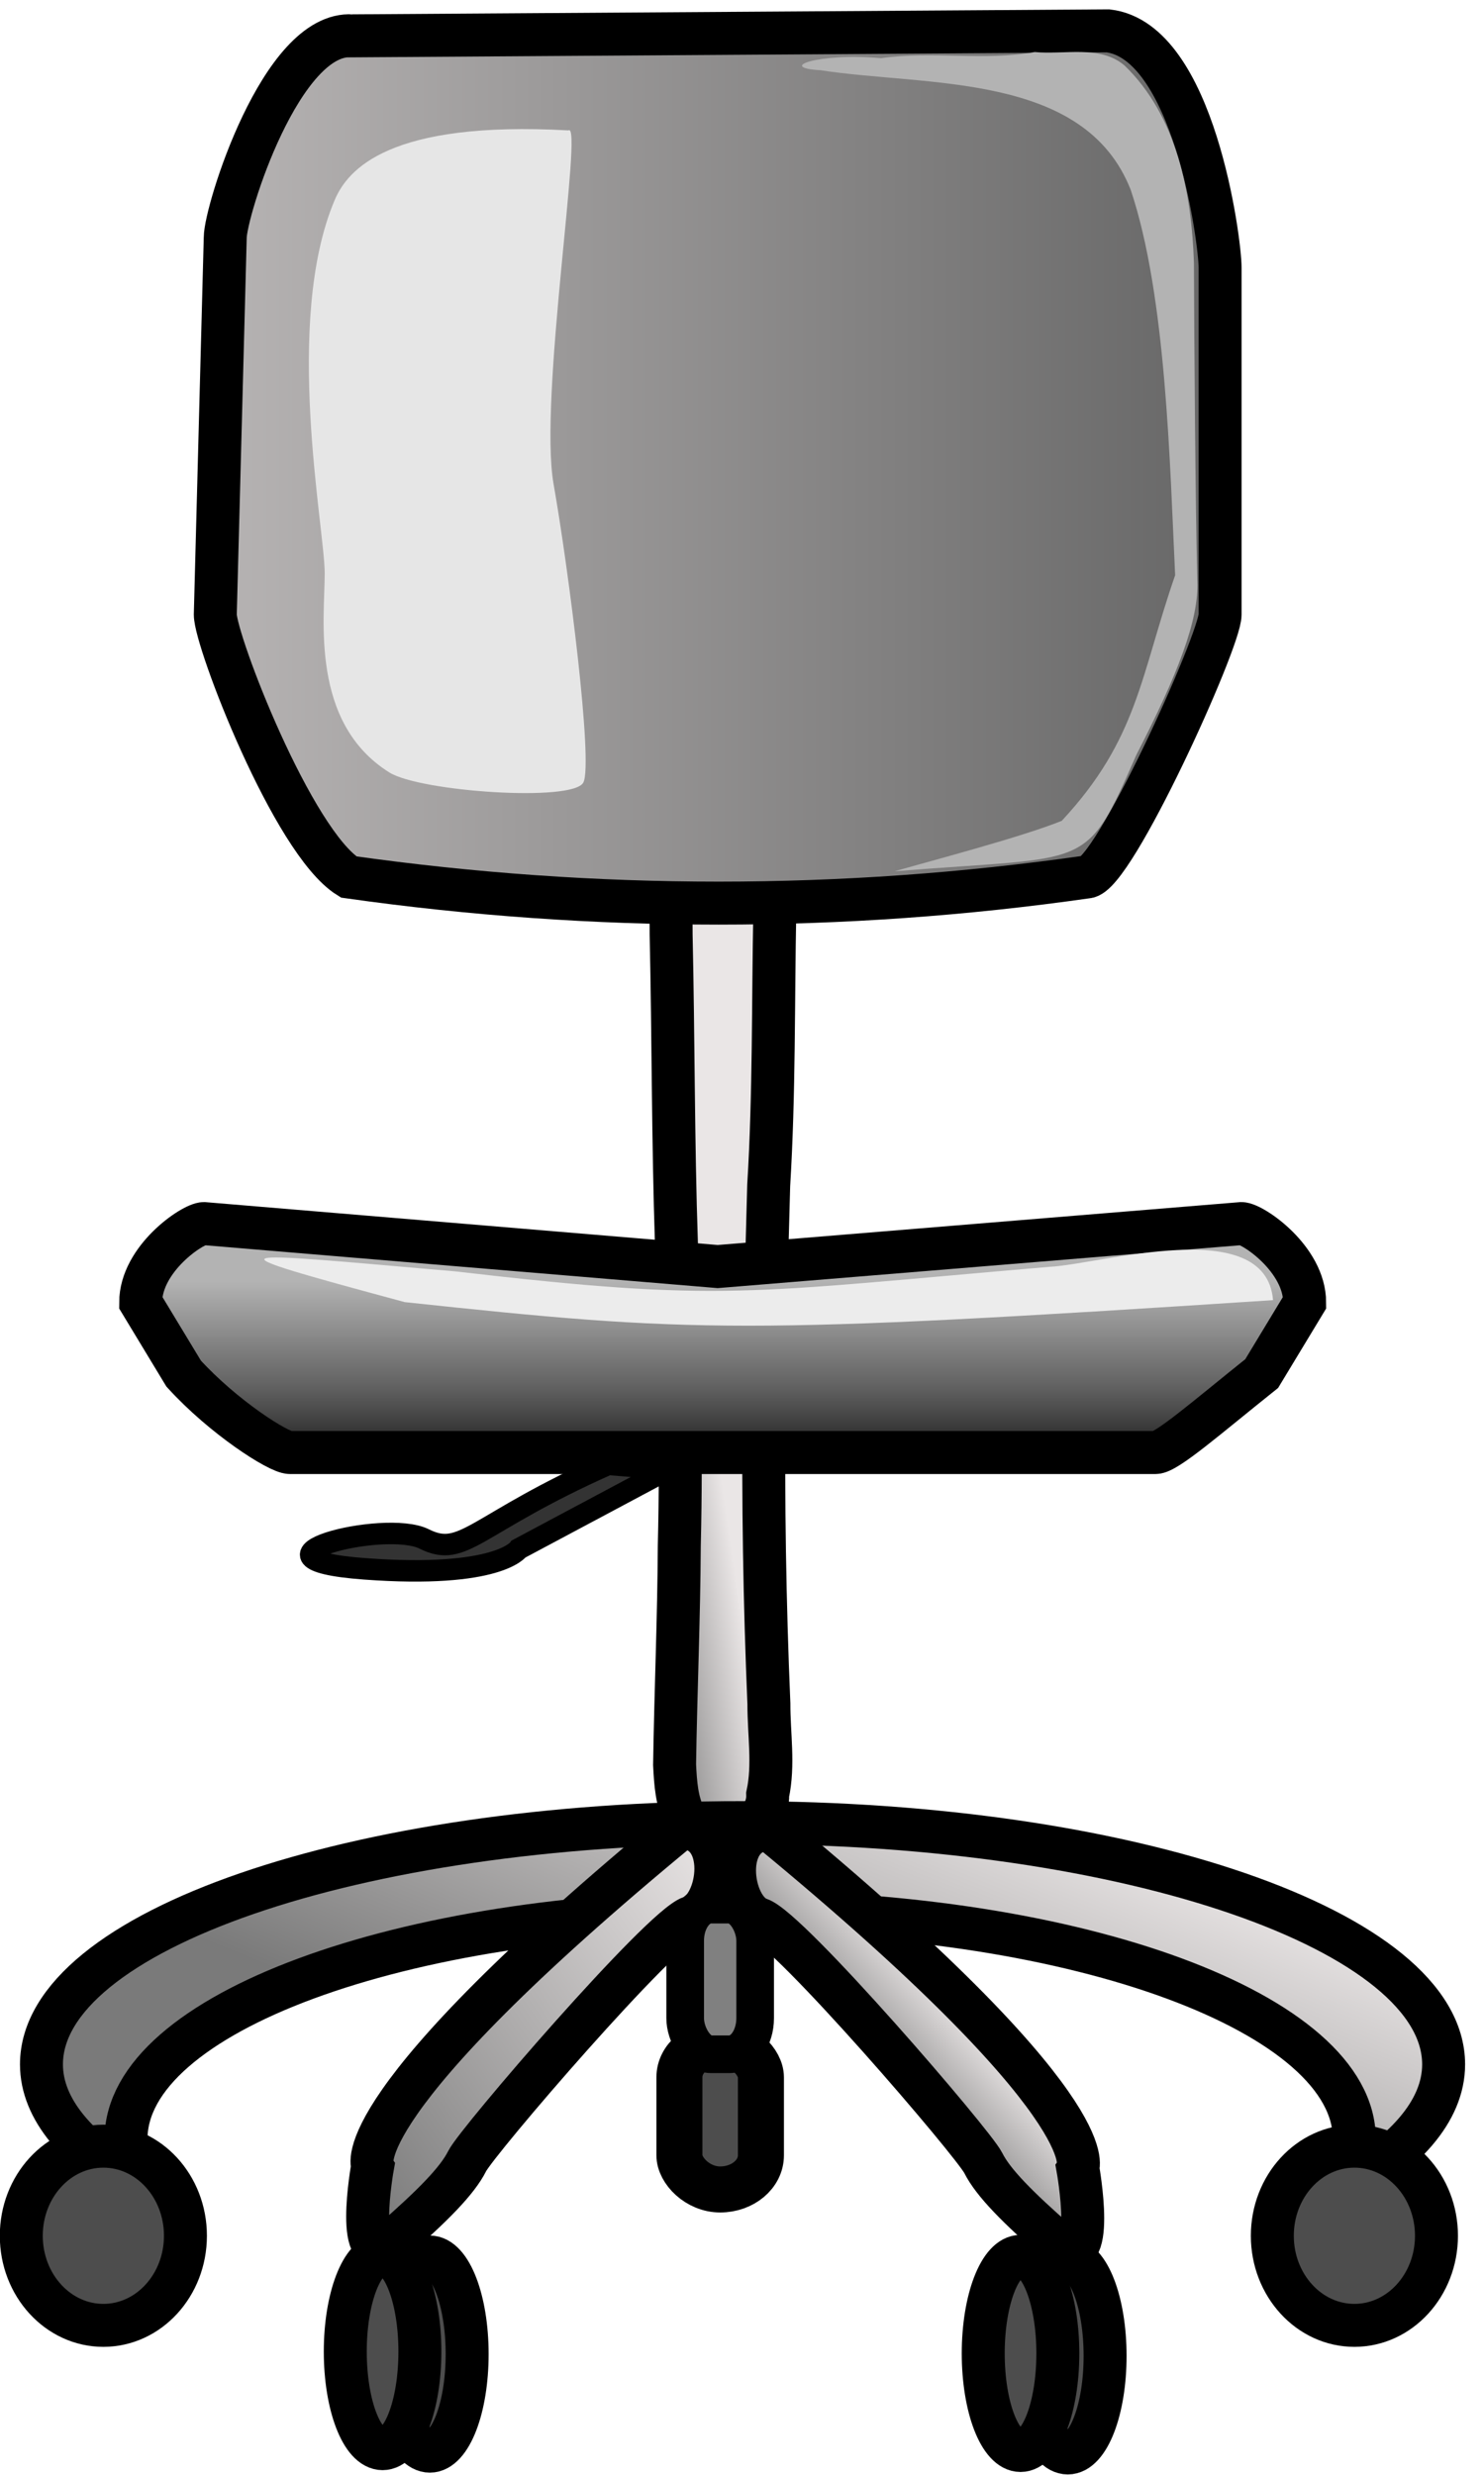 <?xml version="1.0" encoding="UTF-8" standalone="no"?>
<!-- Created with Inkscape (http://www.inkscape.org/) -->

<svg
   xmlns:dc="http://purl.org/dc/elements/1.1/"
   xmlns:cc="http://creativecommons.org/ns#"
   xmlns:rdf="http://www.w3.org/1999/02/22-rdf-syntax-ns#"
   xmlns:svg="http://www.w3.org/2000/svg"
   xmlns="http://www.w3.org/2000/svg"
   xmlns:xlink="http://www.w3.org/1999/xlink"
   xmlns:sodipodi="http://sodipodi.sourceforge.net/DTD/sodipodi-0.dtd"
   xmlns:inkscape="http://www.inkscape.org/namespaces/inkscape"
   id="svg2"
   sodipodi:version="0.32"
   inkscape:version="0.48.1 r9760"
   width="150"
   height="250"
   version="1.0"
   sodipodi:docname="isimiz-bitti.svg"
   inkscape:output_extension="org.inkscape.output.svg.inkscape"
   inkscape:export-filename="/home/ozerkavak/Desktop/isimiz-bitti-k.png"
   inkscape:export-xdpi="90"
   inkscape:export-ydpi="90">
  <title
     id="title3021">Office chair</title>
  <defs
     id="defs5">
    <linearGradient
       id="linearGradient3258">
      <stop
         style="stop-color:#b3b3b3;stop-opacity:1;"
         offset="0"
         id="stop3260" />
      <stop
         id="stop3266"
         offset="0.561"
         style="stop-color:#5f5f5f;stop-opacity:1;" />
      <stop
         style="stop-color:#0c0c0c;stop-opacity:1;"
         offset="1"
         id="stop3262" />
    </linearGradient>
    <linearGradient
       id="linearGradient3231">
      <stop
         style="stop-color:#7a7a7a;stop-opacity:1;"
         offset="0"
         id="stop3233" />
      <stop
         style="stop-color:#eae6e6;stop-opacity:1;"
         offset="1"
         id="stop3235" />
    </linearGradient>
    <linearGradient
       id="linearGradient3215">
      <stop
         style="stop-color:#b8b5b5;stop-opacity:1;"
         offset="0"
         id="stop3217" />
      <stop
         style="stop-color:#656565;stop-opacity:1;"
         offset="1"
         id="stop3219" />
    </linearGradient>
    <inkscape:perspective
       sodipodi:type="inkscape:persp3d"
       inkscape:vp_x="0 : 526.18109 : 1"
       inkscape:vp_y="0 : 1000 : 0"
       inkscape:vp_z="744.09448 : 526.18109 : 1"
       inkscape:persp3d-origin="372.04724 : 350.78739 : 1"
       id="perspective9" />
    <linearGradient
       inkscape:collect="always"
       xlink:href="#linearGradient3231"
       id="linearGradient3294"
       gradientUnits="userSpaceOnUse"
       x1="293.356"
       y1="433.08"
       x2="298.135"
       y2="432.386" />
    <linearGradient
       inkscape:collect="always"
       xlink:href="#linearGradient3215"
       id="linearGradient3296"
       gradientUnits="userSpaceOnUse"
       x1="272.281"
       y1="375.877"
       x2="321.063"
       y2="375.877" />
    <linearGradient
       inkscape:collect="always"
       xlink:href="#linearGradient3231"
       id="linearGradient3298"
       gradientUnits="userSpaceOnUse"
       x1="304.022"
       y1="457.719"
       x2="311.783"
       y2="438.562" />
    <linearGradient
       inkscape:collect="always"
       xlink:href="#linearGradient3231"
       id="linearGradient3300"
       gradientUnits="userSpaceOnUse"
       x1="279.376"
       y1="456.746"
       x2="298.745"
       y2="443.314" />
    <linearGradient
       inkscape:collect="always"
       xlink:href="#linearGradient3231"
       id="linearGradient3302"
       gradientUnits="userSpaceOnUse"
       x1="303.172"
       y1="451.041"
       x2="307.256"
       y2="447.335" />
    <linearGradient
       inkscape:collect="always"
       xlink:href="#linearGradient3258"
       id="linearGradient3304"
       gradientUnits="userSpaceOnUse"
       gradientTransform="translate(0,2)"
       x1="296.903"
       y1="412.395"
       x2="296.903"
       y2="421.343" />
  </defs>
  <sodipodi:namedview
     inkscape:window-height="773"
     inkscape:window-width="1572"
     inkscape:pageshadow="2"
     inkscape:pageopacity="0.0"
     guidetolerance="10.0"
     gridtolerance="10.0"
     objecttolerance="10.0"
     borderopacity="1.0"
     bordercolor="#666666"
     pagecolor="#ffffff"
     id="base"
     showgrid="false"
     inkscape:zoom="2.1589525"
     inkscape:cx="25.054526"
     inkscape:cy="139.24536"
     inkscape:window-x="0"
     inkscape:window-y="0"
     inkscape:current-layer="svg2"
     inkscape:window-maximized="0" />
  <g
     id="g3274"
     transform="matrix(2.171,0,0,2.171,-571.532,-770.173)">
    <path
       sodipodi:nodetypes="ccccccccccc"
       id="rect3201"
       d="m 297.219,390.719 c -0.832,0.096 -2.175,-0.281 -2.469,0.812 -0.527,2.202 -0.237,4.477 -0.246,6.714 0.108,4.801 0.085,9.603 0.248,14.403 0.129,4.675 0.247,9.352 0.132,14.029 -0.018,3.398 -0.167,6.795 -0.219,10.192 0.045,0.873 0.095,1.681 0.472,2.453 0.694,0.506 1.759,0.234 2.604,0.255 0.812,0.194 1.287,-0.6 1.258,-1.321 0.299,-1.391 0.053,-2.815 0.057,-4.221 -0.199,-4.707 -0.276,-9.419 -0.222,-14.13 0.027,-3.333 0.122,-6.666 0.213,-9.998 0.261,-4.252 0.202,-8.514 0.284,-12.772 -0.01,-1.229 0.08,-2.467 0.011,-3.692 -0.141,-0.868 0.013,-1.913 -0.749,-2.539 -0.399,-0.293 -0.915,-0.22 -1.375,-0.188 z"
       style="fill:url(#linearGradient3294);fill-opacity:1;fill-rule:evenodd;stroke:#000000;stroke-width:2;stroke-linejoin:miter;stroke-miterlimit:4;stroke-opacity:1"
       inkscape:connector-curvature="0" />
    <path
       sodipodi:nodetypes="ccccccccc"
       id="rect2389"
       d="m 279.659,356.423 35.183,-0.232 c 4.003,0.463 5.221,9.786 5.221,11.011 l 0,16.15 c 0,1.224 -4.986,12.21 -6.21,12.21 -11.338,1.621 -22.908,1.621 -34.362,0 -2.614,-1.621 -6.21,-10.986 -6.21,-12.21 l 0.463,-17.54 c 0,-1.224 2.607,-9.621 5.915,-9.389 z"
       style="fill:url(#linearGradient3296);fill-opacity:1;fill-rule:evenodd;stroke:#000000;stroke-width:2;stroke-linejoin:miter;stroke-miterlimit:4;stroke-opacity:1"
       inkscape:connector-curvature="0" />
    <path
       id="path2400"
       d="m 297.844,439.562 c -18.025,0 -32.656,5.05 -32.656,11.25 0,2.086 1.678,4.013 4.562,5.688 -0.417,-0.716 -0.625,-1.457 -0.625,-2.219 0,-5.817 12.806,-10.562 28.594,-10.562 15.788,0 28.594,4.746 28.594,10.562 0,0.839 -0.277,1.655 -0.781,2.438 3.12,-1.721 4.938,-3.73 4.938,-5.906 0,-6.2 -14.6,-11.25 -32.625,-11.25 z"
       style="fill:url(#linearGradient3298);fill-opacity:1;fill-rule:evenodd;stroke:#000000;stroke-width:2;stroke-linejoin:miter;stroke-miterlimit:4;stroke-opacity:1;stroke-dasharray:none"
       inkscape:connector-curvature="0" />
    <path
       d="m 271.891,458.787 c 0,2.302 -1.711,4.169 -3.821,4.169 -2.11,0 -3.821,-1.866 -3.821,-4.169 0,-2.302 1.711,-4.169 3.821,-4.169 2.11,0 3.821,1.866 3.821,4.169 z"
       sodipodi:ry="4.1686883"
       sodipodi:rx="3.8212976"
       sodipodi:cy="458.78729"
       sodipodi:cx="268.06982"
       id="path2405"
       style="fill:#4d4d4d;fill-opacity:1;fill-rule:evenodd;stroke:#000000;stroke-width:2;stroke-linejoin:miter;stroke-miterlimit:4;stroke-opacity:1;stroke-dasharray:none"
       sodipodi:type="arc" />
    <path
       transform="translate(58.246,5.0389244e-6)"
       d="m 271.891,458.787 c 0,2.302 -1.711,4.169 -3.821,4.169 -2.11,0 -3.821,-1.866 -3.821,-4.169 0,-2.302 1.711,-4.169 3.821,-4.169 2.11,0 3.821,1.866 3.821,4.169 z"
       sodipodi:ry="4.1686883"
       sodipodi:rx="3.8212976"
       sodipodi:cy="458.78729"
       sodipodi:cx="268.06982"
       id="path2407"
       style="fill:#4d4d4d;fill-opacity:1;fill-rule:evenodd;stroke:#000000;stroke-width:2;stroke-linejoin:miter;stroke-miterlimit:4;stroke-opacity:1;stroke-dasharray:none"
       sodipodi:type="arc" />
    <path
       id="path3181"
       d="m 294.966,439.797 c -15.748,12.969 -14.359,15.748 -14.359,15.748 0,0 -0.926,5.095 0.926,3.474 1.853,-1.621 3.011,-2.779 3.474,-3.705 0.463,-0.926 9.032,-10.885 10.422,-11.348 1.39,-0.463 1.853,-4.169 -0.463,-4.169 z"
       style="fill:url(#linearGradient3300);fill-opacity:1;fill-rule:evenodd;stroke:#000000;stroke-width:2;stroke-linecap:butt;stroke-linejoin:miter;stroke-miterlimit:4;stroke-opacity:1;stroke-dasharray:none"
       inkscape:connector-curvature="0" />
    <path
       transform="translate(1.305,4)"
       d="m 283.702,460.293 c 0,2.494 -0.778,4.516 -1.737,4.516 -0.959,0 -1.737,-2.022 -1.737,-4.516 0,-2.494 0.778,-4.516 1.737,-4.516 0.959,0 1.737,2.022 1.737,4.516 z"
       sodipodi:ry="4.5160789"
       sodipodi:rx="1.7369534"
       sodipodi:cy="460.29266"
       sodipodi:cx="281.96545"
       id="path3183"
       style="fill:#4d4d4d;fill-opacity:1;fill-rule:evenodd;stroke:#000000;stroke-width:2;stroke-linejoin:miter;stroke-miterlimit:4;stroke-opacity:1;stroke-dasharray:none"
       sodipodi:type="arc" />
    <path
       transform="translate(-0.895,3.884)"
       d="m 283.702,460.293 c 0,2.494 -0.778,4.516 -1.737,4.516 -0.959,0 -1.737,-2.022 -1.737,-4.516 0,-2.494 0.778,-4.516 1.737,-4.516 0.959,0 1.737,2.022 1.737,4.516 z"
       sodipodi:ry="4.5160789"
       sodipodi:rx="1.7369534"
       sodipodi:cy="460.29266"
       sodipodi:cx="281.96545"
       id="path3185"
       style="fill:#4d4d4d;fill-opacity:1;fill-rule:evenodd;stroke:#000000;stroke-width:2;stroke-linejoin:miter;stroke-miterlimit:4;stroke-opacity:1;stroke-dasharray:none"
       sodipodi:type="arc" />
    <path
       id="path3187"
       d="m 299.077,439.881 c 15.748,12.969 14.359,15.748 14.359,15.748 0,0 0.926,5.095 -0.926,3.474 -1.853,-1.621 -3.011,-2.779 -3.474,-3.705 -0.463,-0.926 -9.032,-10.885 -10.422,-11.348 -1.39,-0.463 -1.853,-4.169 0.463,-4.169 z"
       style="fill:url(#linearGradient3302);fill-opacity:1;fill-rule:evenodd;stroke:#000000;stroke-width:2;stroke-linecap:butt;stroke-linejoin:miter;stroke-miterlimit:4;stroke-opacity:1;stroke-dasharray:none"
       inkscape:connector-curvature="0" />
    <path
       transform="translate(31.007,4.084)"
       d="m 283.702,460.293 c 0,2.494 -0.778,4.516 -1.737,4.516 -0.959,0 -1.737,-2.022 -1.737,-4.516 0,-2.494 0.778,-4.516 1.737,-4.516 0.959,0 1.737,2.022 1.737,4.516 z"
       sodipodi:ry="4.5160789"
       sodipodi:rx="1.7369534"
       sodipodi:cy="460.29266"
       sodipodi:cx="281.96545"
       id="path3189"
       style="fill:#4d4d4d;fill-opacity:1;fill-rule:evenodd;stroke:#000000;stroke-width:2;stroke-linejoin:miter;stroke-miterlimit:4;stroke-opacity:1;stroke-dasharray:none"
       sodipodi:type="arc" />
    <path
       transform="translate(28.807,3.969)"
       d="m 283.702,460.293 c 0,2.494 -0.778,4.516 -1.737,4.516 -0.959,0 -1.737,-2.022 -1.737,-4.516 0,-2.494 0.778,-4.516 1.737,-4.516 0.959,0 1.737,2.022 1.737,4.516 z"
       sodipodi:ry="4.5160789"
       sodipodi:rx="1.7369534"
       sodipodi:cy="460.29266"
       sodipodi:cx="281.96545"
       id="path3191"
       style="fill:#4d4d4d;fill-opacity:1;fill-rule:evenodd;stroke:#000000;stroke-width:2;stroke-linejoin:miter;stroke-miterlimit:4;stroke-opacity:1;stroke-dasharray:none"
       sodipodi:type="arc" />
    <rect
       rx="1.898"
       ry="1.588"
       y="449.826"
       x="294.89"
       height="6.806"
       width="3.795"
       id="rect3193"
       style="fill:#4d4d4d;fill-opacity:1;fill-rule:evenodd;stroke:#000000;stroke-width:2.142;stroke-linejoin:miter;stroke-miterlimit:4;stroke-opacity:1;stroke-dasharray:none" />
    <rect
       ry="1.681"
       rx="1.2"
       y="443.378"
       x="295.158"
       height="6.964"
       width="3.258"
       id="rect3195"
       style="fill:#808080;fill-opacity:1;fill-rule:evenodd;stroke:#000000;stroke-width:1.752;stroke-linejoin:miter;stroke-miterlimit:4;stroke-opacity:1;stroke-dasharray:none" />
    <path
       sodipodi:nodetypes="cccccccccc"
       id="rect3255"
       d="m 272.75,411.689 23.922,2 24.385,-2 c 0.522,0 2.943,1.639 2.943,3.674 l -2,3.305 c -2.548,2.036 -4.42,3.674 -4.943,3.674 l -40.307,0 c -0.522,0 -3.09,-1.639 -4.943,-3.674 l -2,-3.305 c 0,-2.036 2.42,-3.674 2.943,-3.674 z"
       style="fill:url(#linearGradient3304);fill-opacity:1;fill-rule:evenodd;stroke:#000000;stroke-width:2;stroke-linejoin:miter;stroke-miterlimit:4;stroke-opacity:1"
       inkscape:connector-curvature="0" />
    <path
       sodipodi:nodetypes="cssccc"
       id="path3199"
       d="m 291.577,422.89 c -6.253,2.779 -6.716,4.4 -8.569,3.474 -1.853,-0.926 -9.032,0.926 -2.779,1.39 6.253,0.463 7.179,-0.926 7.179,-0.926 l 6.948,-3.705 -2.779,-0.232 z"
       style="fill:#333333;fill-rule:evenodd;stroke:#000000;stroke-width:1px;stroke-linecap:butt;stroke-linejoin:miter;stroke-opacity:1"
       inkscape:connector-curvature="0" />
    <path
       sodipodi:nodetypes="csssssc"
       id="path3203"
       d="m 289.724,360.823 c -8.337,-0.463 -10.277,1.808 -10.885,3.242 -2.401,5.669 -0.463,15.285 -0.463,17.37 0,2.084 -0.695,6.948 3.011,9.264 1.43,0.894 8.569,1.39 9.032,0.463 0.463,-0.926 -0.695,-9.959 -1.39,-13.896 -0.695,-3.937 1.39,-16.906 0.695,-16.443 z"
       style="fill:#e6e6e6;fill-rule:evenodd;stroke:none"
       inkscape:connector-curvature="0" />
    <path
       sodipodi:nodetypes="cccccccccccc"
       id="path3205"
       d="m 311.436,357.176 c -2.365,0.421 -4.795,-0.053 -7.153,0.286 -2.911,-0.261 -4.908,0.445 -2.822,0.561 4.96,0.767 12.3,0.075 14.445,5.579 1.651,4.922 1.818,12.748 2.064,17.92 -1.623,4.676 -1.729,7.617 -5.279,11.426 -1.857,0.75 -5.894,1.808 -7.783,2.348 9.171,-0.742 8.852,0.063 11.26,-5.423 1.903,-3.692 2.918,-6.279 2.834,-8.082 -0.093,-3.694 -0.143,-11.12 -0.157,-14.817 -0.111,-3.254 -0.793,-6.817 -3.229,-9.169 -1.15,-0.982 -2.807,-0.486 -4.18,-0.629 z"
       style="fill:#b3b3b3;fill-opacity:1;fill-rule:evenodd;stroke:none"
       inkscape:connector-curvature="0" />
    <path
       sodipodi:nodetypes="ccccc"
       id="path3272"
       d="m 312.113,413.702 c -14.17,1.207 -15.155,1.664 -27.674,0.21 -10.86,-0.941 -11.89,-1.149 -2.339,1.431 13.422,1.433 15.773,1.522 40.428,-0.092 -0.333,-4.04 -8.046,-1.66 -10.415,-1.549 z"
       style="fill:#ececec;fill-opacity:1;fill-rule:evenodd;stroke:none"
       inkscape:connector-curvature="0" />
  </g>
</svg>
